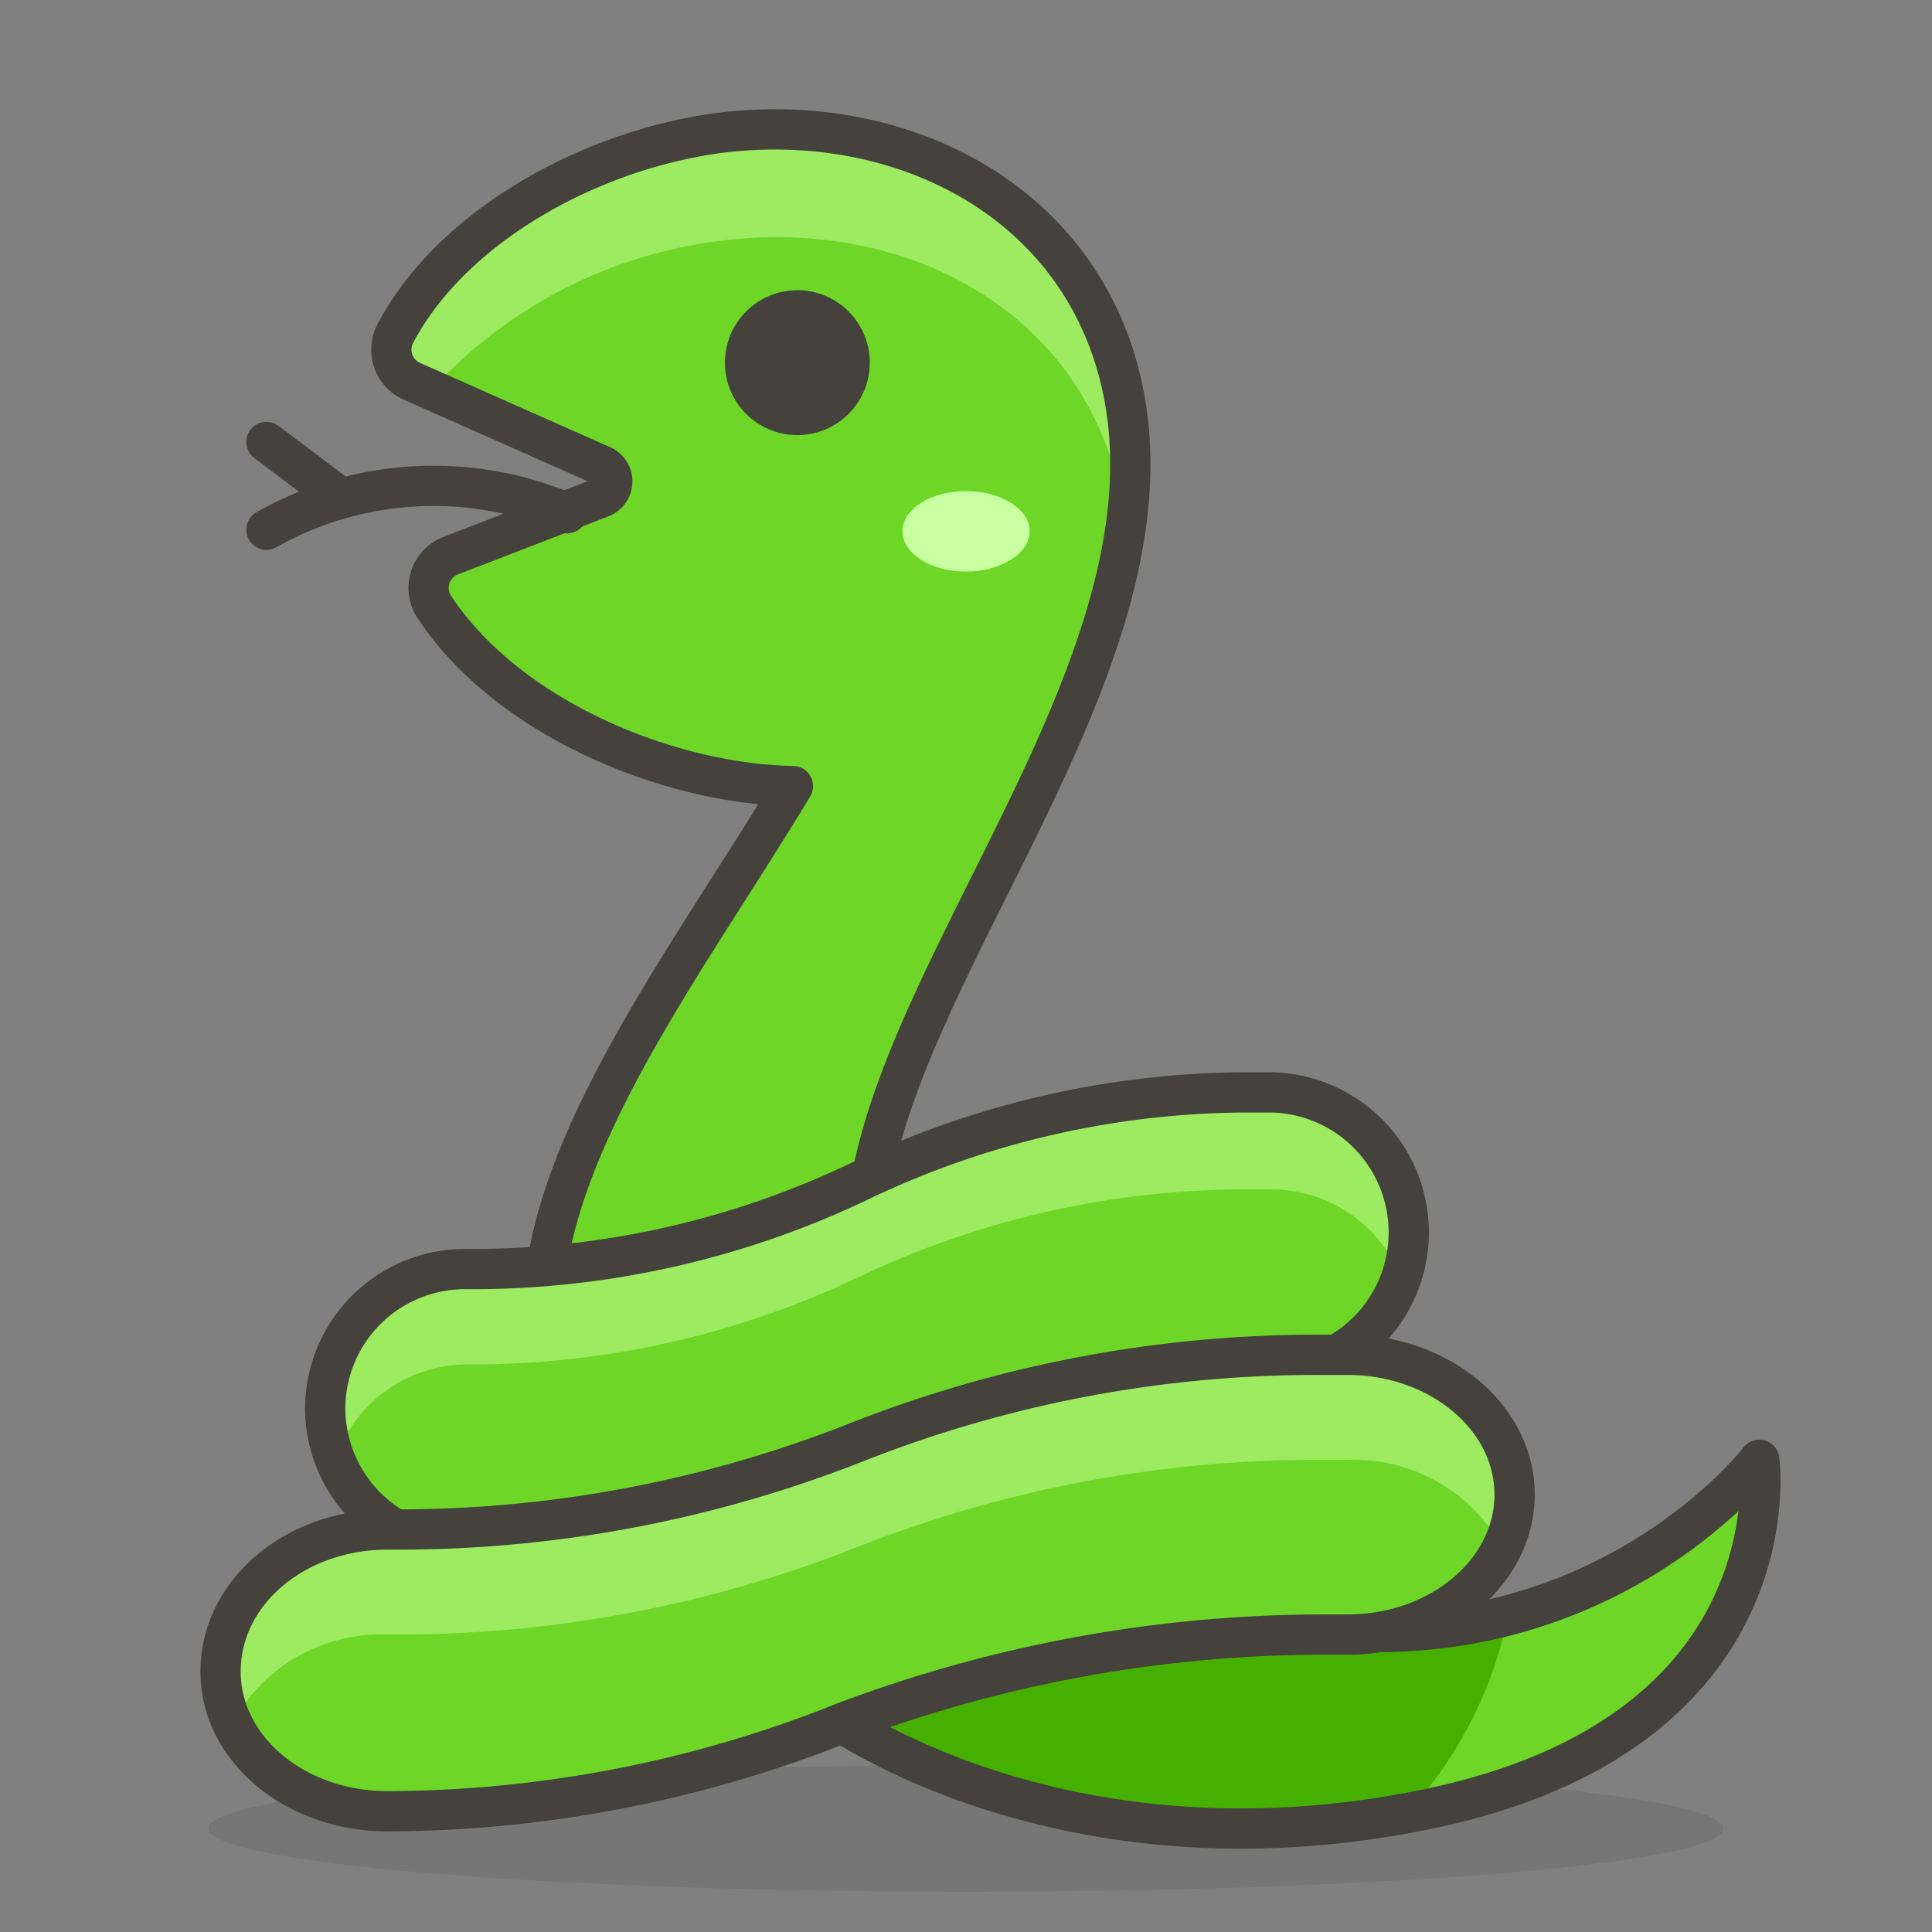 <svg id="Icons" xmlns="http://www.w3.org/2000/svg" viewBox="0 0 48 48"><rect x="0" y="0" width="48" height="48" fill="#808080" stroke="none"/><defs><style>.cls-1,.cls-7{fill:#45413c;}.cls-1{opacity:0.15;}.cls-2{fill:#6dd627;}.cls-3{fill:#9ceb60;}.cls-4{fill:none;}.cls-4,.cls-7{stroke:#45413c;stroke-linecap:round;stroke-linejoin:round;}.cls-5{fill:#46b000;}.cls-6{fill:#c8ffa1;}</style></defs><title>492-snake</title><g id="_Group_" data-name="&lt;Group&gt;"><ellipse id="_Ellipse_" data-name="&lt;Ellipse&gt;" class="cls-1" cx="24" cy="45.43" rx="18.82" ry="1.57"/><path id="_Path_" data-name="&lt;Path&gt;" class="cls-2" d="M27.81,9.31c-1.13-4.42-5.53-6.59-10-6-3.29.46-6.64,2.39-8,5a.86.86,0,0,0,.44,1.17l4.69,2.08a.43.43,0,0,1,0,.8l-3.73,1.44a.86.86,0,0,0-.42,1.28c1.86,2.81,5.88,4.4,8.91,4.45-2.95,4.9-7.23,10.29-6,14.86,1.86,7.3,8-2,8-2C20,26.11,29.82,17.14,27.81,9.31Z"/><path class="cls-3" d="M10.25,9.55l.42.19A11.67,11.67,0,0,1,17.77,6c4.51-.63,8.91,1.54,10,6a7.62,7.62,0,0,1,.18.93,9.42,9.42,0,0,0-.18-3.59c-1.13-4.42-5.53-6.59-10-6-3.29.46-6.64,2.39-8,5A.86.86,0,0,0,10.25,9.55Z"/><path id="_Path_2" data-name="&lt;Path&gt;" class="cls-4" d="M27.81,9.31c-1.13-4.42-5.53-6.59-10-6-3.29.46-6.64,2.39-8,5a.86.86,0,0,0,.44,1.17l4.69,2.08a.43.43,0,0,1,0,.8l-3.73,1.44a.86.86,0,0,0-.42,1.28c1.86,2.81,5.88,4.4,8.91,4.45-2.95,4.9-7.23,10.29-6,14.86,1.86,7.3,8-2,8-2C20,26.11,29.82,17.14,27.81,9.31Z"/><path id="_Path_3" data-name="&lt;Path&gt;" class="cls-2" d="M20.52,42.54s5.74,4.3,14.93,2.41,8.26-8.68,8.26-8.68-5,6.51-14.34,3.47C23.89,38,20.52,42.54,20.52,42.54Z"/><path id="_Path_4" data-name="&lt;Path&gt;" class="cls-2" d="M20.52,42.54s5.74,4.3,14.93,2.41,8.26-8.68,8.26-8.68-5,6.51-14.34,3.47C23.89,38,20.52,42.54,20.52,42.54Z"/><path id="_Path_5" data-name="&lt;Path&gt;" class="cls-5" d="M35,45a10.27,10.27,0,0,0,2.48-4.92,14.07,14.07,0,0,1-8.14-.37c-5.48-1.78-8.85,2.8-8.85,2.8S26.09,46.69,35,45Z"/><path id="_Path_6" data-name="&lt;Path&gt;" class="cls-4" d="M20.52,42.54s5.74,4.3,14.93,2.41,8.26-8.68,8.26-8.68-5,6.51-14.34,3.47C23.89,38,20.52,42.54,20.52,42.54Z"/><path id="_Path_7" data-name="&lt;Path&gt;" class="cls-2" d="M21.33,29.32a22.66,22.66,0,0,1,10.21-2.18,3.48,3.48,0,1,1,0,7,24.28,24.28,0,0,0-10.42,2.18,22.22,22.22,0,0,1-9.56,2.17,3.48,3.48,0,1,1,0-6.95A22.43,22.43,0,0,0,21.33,29.32Z"/><path id="_Path_8" data-name="&lt;Path&gt;" class="cls-3" d="M11.56,33.9h.16a22.32,22.32,0,0,0,9.61-2.17A22.41,22.41,0,0,1,31,29.55h.59a3.47,3.47,0,0,1,3.25,2.27,3.41,3.41,0,0,0,.23-1.2,3.48,3.48,0,0,0-3.48-3.48H31a22.41,22.41,0,0,0-9.62,2.18,22.32,22.32,0,0,1-9.61,2.17h-.16a3.44,3.44,0,0,0-3.25,4.68A3.48,3.48,0,0,1,11.56,33.9Z"/><path id="_Path_9" data-name="&lt;Path&gt;" class="cls-4" d="M31.54,34.09h-.39a24.12,24.12,0,0,0-10,2.18l-.43.19a22.13,22.13,0,0,1-9.13,2h0A3.48,3.48,0,0,1,8.08,35h0a3.47,3.47,0,0,1,3.48-3.47h.16a22.32,22.32,0,0,0,9.61-2.17h0A22.41,22.41,0,0,1,31,27.14h.59A3.48,3.48,0,0,1,35,30.62h0A3.47,3.47,0,0,1,31.54,34.09Z"/><path id="_Path_10" data-name="&lt;Path&gt;" class="cls-2" d="M9.63,45c-2.3,0-4.15-1.55-4.15-3.47S7.33,38,9.63,38a31.11,31.11,0,0,0,11.66-2.17,31.84,31.84,0,0,1,12.19-2.17c2.29,0,4.15,1.56,4.15,3.47s-1.86,3.48-4.15,3.48A33.92,33.92,0,0,0,21,42.78,30.73,30.73,0,0,1,9.63,45Z"/><path id="_Path_11" data-name="&lt;Path&gt;" class="cls-3" d="M9.63,40.61h.19a31,31,0,0,0,11.47-2.17h0a31.11,31.11,0,0,1,11.48-2.17h.71a4.21,4.21,0,0,1,3.84,2.17,3,3,0,0,0,.3-1.31c0-1.91-1.85-3.47-4.14-3.47h-.71a31.11,31.11,0,0,0-11.48,2.17A31,31,0,0,1,9.82,38H9.63c-2.3,0-4.15,1.56-4.15,3.48a2.89,2.89,0,0,0,.31,1.3A4.2,4.2,0,0,1,9.63,40.61Z"/><path id="_Path_12" data-name="&lt;Path&gt;" class="cls-4" d="M33.48,40.61H33a33.8,33.8,0,0,0-12,2.17l-.51.2A30.72,30.72,0,0,1,9.63,45h0c-2.3,0-4.15-1.55-4.15-3.47h0C5.48,39.56,7.33,38,9.63,38h.19a31,31,0,0,0,11.47-2.17h0a31.11,31.11,0,0,1,11.48-2.17h.71c2.29,0,4.15,1.56,4.15,3.47h0C37.63,39.05,35.77,40.61,33.48,40.61Z"/><path id="_Path_13" data-name="&lt;Path&gt;" class="cls-6" d="M25.58,13.2c0,.55-.71,1-1.58,1s-1.58-.45-1.58-1,.71-1,1.58-1S25.58,12.65,25.58,13.2Z"/><circle id="_Path_14" data-name="&lt;Path&gt;" class="cls-7" cx="19.81" cy="9.01" r="1.3"/><path id="_Path_15" data-name="&lt;Path&gt;" class="cls-4" d="M14.09,12.75a8.45,8.45,0,0,0-7.47.41"/><line id="_Path_16" data-name="&lt;Path&gt;" class="cls-4" x1="6.62" y1="10.98" x2="8.45" y2="12.36"/></g></svg>
